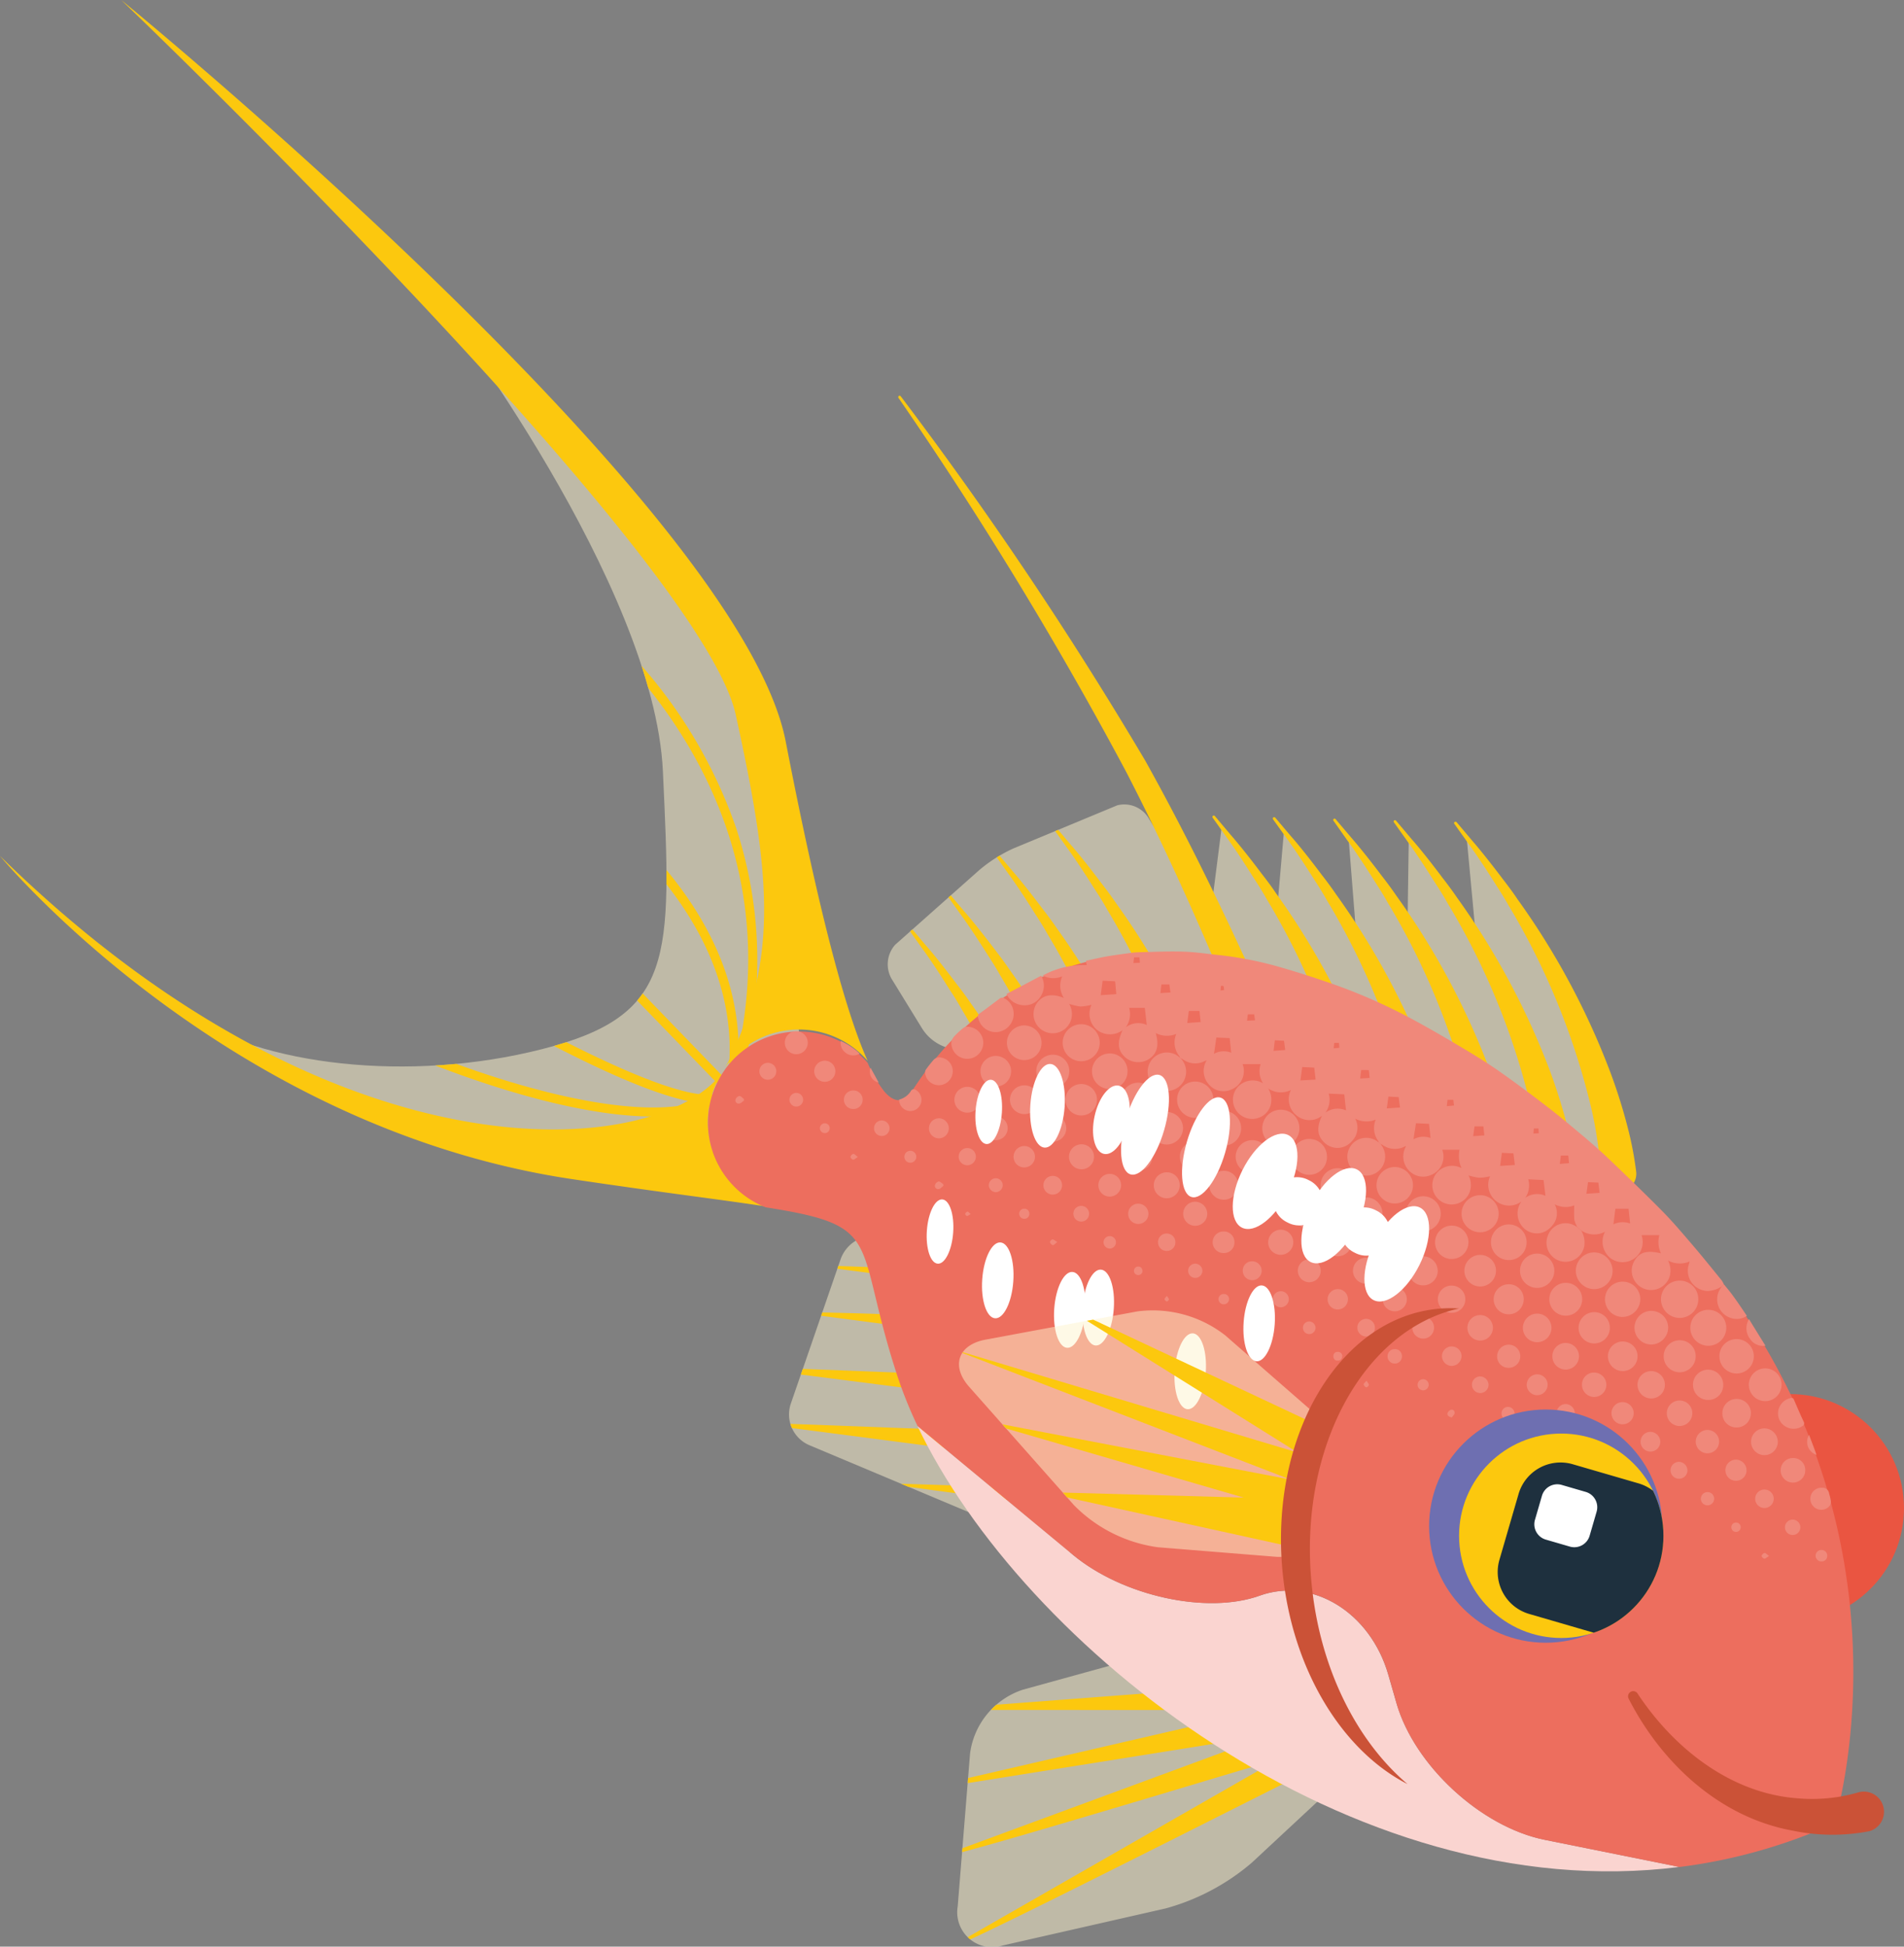 <svg xmlns="http://www.w3.org/2000/svg" xmlns:xlink="http://www.w3.org/1999/xlink" width="180" height="184" viewBox="0 0 180 184"><rect x="0" y="0" width="180" height="184" fill="#808080" stroke="none"/><defs><clipPath id="a"><path d="M97.975,122.059s20.137,26.268,20.963,44.02,1.117,23.05-11.438,26.246-26.643,1.536-33.818-3.43l17.22,9.29,29.441,6.565,11.835-10-2.886-30.885-10.354-19.241Z" transform="translate(-73.682 -122.059)" fill="none"/></clipPath><clipPath id="b"><path d="M389.232,343.851c1.04-.02,1.387-1.045.781-2.266l-4.932-10.01c-.605-1.23-1.675-3.159-2.388-4.292l-2.837-4.57a2.691,2.691,0,0,0-3.032-1.328l-9.79,4.063a13.843,13.843,0,0,0-3.257,2.061l-7.944,7.051a2.774,2.774,0,0,0-.234,3.4l2.744,4.463a4.285,4.285,0,0,0,3.154,2.027Z" transform="translate(-355.136 -321.26)" fill="none"/></clipPath><clipPath id="c"><path d="M358.687,522.953a2.511,2.511,0,0,1-2.9,2.539l-10.664-1.377a25.777,25.777,0,0,1-5.581-1.5L317.5,513.354a3.159,3.159,0,0,1-1.738-3.877l4.736-13.731a3.33,3.33,0,0,1,3.789-2.109l31.655,7.208a3.812,3.812,0,0,1,2.827,3.564Z" transform="translate(-315.605 -493.562)" fill="none"/></clipPath><clipPath id="d"><path d="M422.432,662.862c2.529.684,3.037,2.7,1.113,4.483l-12.7,11.816a21.012,21.012,0,0,1-8.149,4.327l-15.391,3.5a3.3,3.3,0,0,1-4.268-3.691l1.167-14.444a7.359,7.359,0,0,1,4.98-6.036l11.675-3.223a20.933,20.933,0,0,1,9.209-.039Z" transform="translate(-383.023 -659.058)" fill="none"/></clipPath><clipPath id="e"><ellipse cx="9.66" cy="9.661" rx="9.66" ry="9.661" fill="none"/></clipPath><clipPath id="f"><path d="M415.429,540.509a16.047,16.047,0,0,1,3.345-5.879,6.377,6.377,0,0,0-.859-.947l-9.141-7.979a11.135,11.135,0,0,0-8.286-2.266L386.1,526.114c-2.583.488-3.271,2.49-1.533,4.454l9.912,11.191a13.744,13.744,0,0,0,7.925,3.975l11.138.9a4.984,4.984,0,0,0,1.2-.059A15.931,15.931,0,0,1,415.429,540.509Z" transform="translate(-383.61 -523.317)" fill="none"/></clipPath></defs><g transform="translate(-1010 -7230.979)"><g transform="translate(1010 7230.979)"><g transform="translate(0 0)"><g transform="translate(17.414 28.902)"><path d="M97.975,122.059s20.137,26.268,20.963,44.02,1.117,23.05-11.438,26.246-26.643,1.536-33.818-3.43l17.22,9.29,29.441,6.565,11.835-10-2.886-30.885-10.354-19.241Z" transform="translate(-73.682 -122.059)" fill="#fef4cf" opacity="0.5"/><g transform="translate(0 0)"><g clip-path="url(#a)"><g transform="translate(-1.672 19.792)"><path d="M112.54,262.635c-5.388,0-12.968-1.819-21.622-5.247-10.289-4.075-19.785-9.634-24.189-14.163a.42.42,0,0,1,.6-.586c4.329,4.446,13.708,9.929,23.9,13.968,10.859,4.3,20.291,6.074,25.229,4.744,2.134-.576,3.429-1.719,3.85-3.4,4.379-17.5-3.2-30.523-10.33-38.368A63.386,63.386,0,0,0,93.253,206.6a.422.422,0,0,1,.372-.757A64.37,64.37,0,0,1,110.6,219.021a46.1,46.1,0,0,1,9.865,16.365,40.123,40.123,0,0,1,.658,22.772c-.5,2-2,3.347-4.448,4.007A16.114,16.114,0,0,1,112.54,262.635Z" transform="translate(-66.608 -205.797)" fill="#fcc80e"/><path d="M191.065,332.253c-2.825,0-8.027-1.978-15.515-5.9-6.675-3.5-12.817-7.329-12.876-7.368a.416.416,0,0,1-.134-.576.425.425,0,0,1,.581-.137c6.743,4.214,25.11,14.756,29.058,12.955a1.019,1.019,0,0,0,.627-.835c1.523-9.663-4.036-17.569-8.965-22.5a53.637,53.637,0,0,0-11.267-8.521.422.422,0,0,1-.176-.571.431.431,0,0,1,.569-.176,54.366,54.366,0,0,1,11.453,8.657c7.283,7.271,10.469,15.3,9.219,23.238a1.866,1.866,0,0,1-1.111,1.47A3.506,3.506,0,0,1,191.065,332.253Z" transform="translate(-139.82 -276.649)" fill="#fcc80e"/><path d="M249.487,392.281a.411.411,0,0,1-.3-.132l-12.705-13.13a.421.421,0,0,1,.605-.586l12.705,13.135a.417.417,0,0,1-.01.591A.406.406,0,0,1,249.487,392.281Z" transform="translate(-196.242 -337.534)" fill="#fcc80e"/></g></g></g></g><g transform="translate(83.934 37.402)"><g transform="translate(0 38.593)" opacity="0.5"><path d="M389.232,343.851c1.04-.02,1.387-1.045.781-2.266l-4.932-10.01c-.605-1.23-1.675-3.159-2.388-4.292l-2.837-4.57a2.691,2.691,0,0,0-3.032-1.328l-9.79,4.063a13.843,13.843,0,0,0-3.257,2.061l-7.944,7.051a2.774,2.774,0,0,0-.234,3.4l2.744,4.463a4.285,4.285,0,0,0,3.154,2.027Z" transform="translate(-355.136 -321.26)" fill="#fef4cf"/></g><path d="M523.443,365.589s-4.609-22.735-14.951-34.23l.9,9.639-6.367-9.468-.117,8.023-5.576-8.135.674,8.54-6.777-9.18-.615,7.066-5.273-7.432-1.035,8.14,7.939,18.492Z" transform="translate(-453.777 -289.657)" fill="#fef4cf" opacity="0.5"/><g transform="translate(0.981)"><path d="M595.5,361.58a35.881,35.881,0,0,0-.967-6.5,67.8,67.8,0,0,0-7.764-18.877c-.332-.6-.83-1.377-1.2-1.958-.693-1.1-1.787-2.788-2.559-3.823l-1.338-1.88a.121.121,0,0,1,.029-.186.136.136,0,0,1,.176.02l1.494,1.768c.859.981,2.09,2.568,2.891,3.628.43.557.986,1.294,1.367,1.875a70.829,70.829,0,0,1,8.818,16.456,51.405,51.405,0,0,1,1.6,5.1,32.175,32.175,0,0,1,.811,4.219,1.685,1.685,0,1,1-3.359.166Z" transform="translate(-529.092 -288.067)" fill="#fcc80e"/><path d="M571.326,360.968a35.046,35.046,0,0,0-.967-6.5,67.158,67.158,0,0,0-7.773-18.873c-.332-.6-.82-1.382-1.2-1.958-.693-1.1-1.777-2.783-2.549-3.828l-1.338-1.88a.127.127,0,0,1,.02-.186.134.134,0,0,1,.176.024l1.494,1.768c.869.977,2.1,2.563,2.891,3.623.439.557.986,1.3,1.377,1.875a70.888,70.888,0,0,1,8.818,16.465c.605,1.626,1.152,3.4,1.6,5.093a30.767,30.767,0,0,1,.8,4.219,1.68,1.68,0,1,1-3.35.161Z" transform="translate(-510.632 -287.599)" fill="#fcc80e"/><path d="M547.155,360.362a35.876,35.876,0,0,0-.967-6.509,67.361,67.361,0,0,0-7.773-18.868c-.332-.605-.83-1.387-1.2-1.963-.693-1.1-1.777-2.783-2.559-3.823l-1.328-1.885a.122.122,0,0,1,.02-.181.124.124,0,0,1,.176.024l1.494,1.763c.859.981,2.1,2.564,2.891,3.623.439.557.986,1.3,1.377,1.875a70.957,70.957,0,0,1,8.809,16.465,51.3,51.3,0,0,1,1.6,5.093,30.709,30.709,0,0,1,.811,4.224,1.68,1.68,0,1,1-3.35.161Z" transform="translate(-492.174 -287.132)" fill="#fcc80e"/><path d="M522.984,359.746a35.754,35.754,0,0,0-.967-6.5,67.509,67.509,0,0,0-7.773-18.873c-.332-.6-.82-1.387-1.2-1.963-.693-1.1-1.787-2.783-2.549-3.823l-1.348-1.88a.137.137,0,0,1,.029-.186.134.134,0,0,1,.176.024l1.494,1.768c.869.977,2.1,2.564,2.891,3.623.439.557.986,1.3,1.377,1.875a70.959,70.959,0,0,1,8.818,16.46c.605,1.626,1.152,3.408,1.6,5.093a33.94,33.94,0,0,1,.811,4.224,1.685,1.685,0,1,1-3.359.161Z" transform="translate(-473.708 -286.663)" fill="#fcc80e"/><path d="M498.81,359.138a35.881,35.881,0,0,0-.967-6.5,67.248,67.248,0,0,0-7.773-18.878c-.332-.6-.82-1.377-1.2-1.953-.693-1.1-1.777-2.793-2.549-3.828l-1.338-1.88a.128.128,0,0,1,.2-.166l1.494,1.773c.859.977,2.1,2.563,2.891,3.623.439.557,1,1.3,1.377,1.875a70.831,70.831,0,0,1,8.809,16.46c.615,1.626,1.162,3.408,1.611,5.093a32.145,32.145,0,0,1,.8,4.219,1.68,1.68,0,1,1-3.35.166Z" transform="translate(-455.249 -286.201)" fill="#fcc80e"/><path d="M397.248,231.312c-5.01-12.774-10.132-25.65-16.436-37.833a364.893,364.893,0,0,0-21.5-35.3.132.132,0,0,1,.034-.181.129.129,0,0,1,.176.027,367.389,367.389,0,0,1,23.12,34.447c6.777,12.144,12.266,24.837,17.729,37.594a1.68,1.68,0,1,1-3.12,1.248Z" transform="translate(-359.287 -157.974)" fill="#fcc80e"/></g><g transform="translate(0 38.593)"><g clip-path="url(#b)"><g transform="translate(1.876 2.062)"><path d="M411.2,373.195a35.457,35.457,0,0,0-.967-6.5,67.3,67.3,0,0,0-7.773-18.873c-.332-.6-.82-1.382-1.2-1.958-.688-1.1-1.782-2.788-2.559-3.828l-1.333-1.88a.13.13,0,0,1,.2-.166l1.494,1.772c.864.977,2.095,2.564,2.891,3.623.435.557.991,1.3,1.377,1.875a70.946,70.946,0,0,1,8.813,16.46c.61,1.626,1.157,3.408,1.606,5.093a32.985,32.985,0,0,1,.806,4.219,1.683,1.683,0,1,1-3.354.166Z" transform="translate(-389.241 -337.591)" fill="#fcc80e"/><path d="M392.355,389.792a35.818,35.818,0,0,0-.967-6.5,67.449,67.449,0,0,0-7.773-18.873c-.327-.6-.825-1.387-1.2-1.963-.693-1.1-1.787-2.783-2.559-3.823l-1.338-1.88a.133.133,0,0,1,.029-.186.123.123,0,0,1,.171.024l1.494,1.768c.859.977,2.095,2.564,2.9,3.623.43.557.986,1.3,1.372,1.875a71.012,71.012,0,0,1,8.813,16.456c.605,1.626,1.157,3.413,1.6,5.093a33.4,33.4,0,0,1,.811,4.224,1.683,1.683,0,1,1-3.354.166Z" transform="translate(-374.854 -350.261)" fill="#fcc80e"/><path d="M376.931,403.359a35.457,35.457,0,0,0-.967-6.5,67.393,67.393,0,0,0-7.773-18.878c-.327-.6-.815-1.377-1.2-1.953-.688-1.108-1.782-2.793-2.559-3.833l-1.333-1.875a.137.137,0,0,1,.024-.19.141.141,0,0,1,.176.024l1.494,1.768c.864.977,2.095,2.568,2.891,3.628.435.552.991,1.3,1.372,1.87a70.964,70.964,0,0,1,8.818,16.46,52.728,52.728,0,0,1,1.6,5.1,32.179,32.179,0,0,1,.815,4.219,1.685,1.685,0,1,1-3.359.166Z" transform="translate(-363.076 -360.624)" fill="#fcc80e"/><path d="M434.992,363.238a35.046,35.046,0,0,0-.967-6.5,67.389,67.389,0,0,0-7.773-18.877c-.327-.6-.815-1.377-1.2-1.953-.693-1.108-1.787-2.793-2.559-3.833l-1.338-1.875a.143.143,0,0,1,.029-.19.141.141,0,0,1,.176.024l1.494,1.768c.864.977,2.095,2.568,2.891,3.628.435.552.986,1.3,1.372,1.87a70.954,70.954,0,0,1,8.818,16.46c.61,1.631,1.157,3.413,1.6,5.1a33,33,0,0,1,.811,4.219,1.685,1.685,0,1,1-3.359.166Z" transform="translate(-407.414 -329.984)" fill="#fcc80e"/></g></g></g></g><g transform="translate(74.592 116.798)"><g opacity="0.5"><path d="M358.687,522.953a2.511,2.511,0,0,1-2.9,2.539l-10.664-1.377a25.777,25.777,0,0,1-5.581-1.5L317.5,513.354a3.159,3.159,0,0,1-1.738-3.877l4.736-13.731a3.33,3.33,0,0,1,3.789-2.109l31.655,7.208a3.812,3.812,0,0,1,2.827,3.564Z" transform="translate(-315.605 -493.562)" fill="#fef4cf"/></g><g clip-path="url(#c)"><g transform="translate(-1.21 2.835)"><path d="M391.9,597.673c-.029-.029-38.008-4.971-37.988-5.059-.015-.078,38.281,1.338,38.3,1.3a1.888,1.888,0,1,1-.312,3.76Z" transform="translate(-343.65 -572.034)" fill="#fcc80e"/><path d="M348.566,573.844,310.6,568.912a.133.133,0,0,1,.024-.264l38.257,1.436a1.888,1.888,0,1,1-.312,3.76Z" transform="translate(-310.487 -553.74)" fill="#fcc80e"/><path d="M351.443,551.814l-37.979-4.854a.212.212,0,0,1-.176-.234.2.2,0,0,1,.215-.176l38.252,1.5a1.888,1.888,0,1,1-.312,3.76Z" transform="translate(-312.627 -536.859)" fill="#fcc80e"/><path d="M358.083,529.281l-37.964-4.98c-.376-.41,38.267,1.367,38.276,1.24a1.879,1.879,0,1,1-.312,3.74Z" transform="translate(-317.842 -519.822)" fill="#fcc80e"/><path d="M369.436,510.712l-37.969-4.961a.1.1,0,0,1-.083-.107.1.1,0,0,1,.1-.088l38.267,1.406a1.883,1.883,0,1,1-.312,3.75Z" transform="translate(-326.446 -505.556)" fill="#fcc80e"/></g></g></g><g transform="translate(90.525 155.956)"><path d="M422.432,662.862c2.529.684,3.037,2.7,1.113,4.483l-12.7,11.816a21.012,21.012,0,0,1-8.149,4.327l-15.391,3.5a3.3,3.3,0,0,1-4.268-3.691l1.167-14.444a7.359,7.359,0,0,1,4.98-6.036l11.675-3.223a20.933,20.933,0,0,1,9.209-.039Z" transform="translate(-383.023 -659.058)" fill="#fef4cf" opacity="0.5"/><g transform="translate(0 0)"><g clip-path="url(#d)"><g transform="translate(-0.87 2.764)"><path d="M417.687,684.554c-.186-.088-38.247,11.572-38.34,11.152a.141.141,0,0,1,.093-.176l37.324-13.76a1.467,1.467,0,1,1,.923,2.784Z" transform="translate(-379.34 -679.099)" fill="#fcc80e"/><path d="M424.768,681.671c-.22-.059-40.854,20.674-41.035,20.293a.143.143,0,0,1,.059-.2l39.59-22.676a1.464,1.464,0,1,1,1.387,2.578Z" transform="translate(-382.682 -676.969)" fill="#fcc80e"/><path d="M419.671,679.1l-35.957,5.742a.2.2,0,0,1-.239-.166.224.224,0,0,1,.161-.244l35.469-8.193a1.459,1.459,0,1,1,.566,2.861Z" transform="translate(-382.495 -674.924)" fill="#fcc80e"/><path d="M422,673.677l-34.326-.02a.147.147,0,0,1-.146-.146.158.158,0,0,1,.137-.156l34.229-2.6a1.462,1.462,0,1,1,.107,2.92Z" transform="translate(-385.597 -670.755)" fill="#fcc80e"/></g></g></g></g><ellipse cx="10.776" cy="10.776" rx="10.776" ry="10.776" transform="translate(158.448 131.768)" fill="#ea5541"/><path d="M66.923,367.009a8.577,8.577,0,0,1,1.387-4.688c-5.94,8.106-36.082,11.133-68.31-20.43,0,0,21.167,25.631,54.071,30.543,8.529,1.274,14.314,1.963,18.312,2.583A8.612,8.612,0,0,1,66.923,367.009Z" transform="translate(0 -260.984)" fill="#fcc80e"/><path d="M112.558,97.313a8.585,8.585,0,0,1,6.5,2.967c-2.581-5.719-5.316-17.66-7.751-30.2C106.955,47.685,48.489,0,48.489,0s54.764,52.4,58.094,67.557,4.047,22.917-.667,32.731a5.875,5.875,0,0,1-.347.611A8.591,8.591,0,0,1,112.558,97.313Z" transform="translate(-37.029 0)" fill="#fcc80e"/><path d="M412.293,595.689l-.781-2.7c-1.694-5.889-7.168-9.258-12.163-7.471s-12.939.039-17.651-3.867L367,569.477c9.893,20.763,40.884,45.626,72.046,41.681L426.3,608.59C420.286,607.379,413.992,601.578,412.293,595.689Z" transform="translate(-280.268 -434.693)" fill="#fad4d0"/><path d="M376.038,407.595c-22.705-26-57.69-38.922-73.5-14.527-.84,1.294-1.743,1.265-2.676.2a11.546,11.546,0,0,1-1.6-2.735,8.605,8.605,0,0,0-13.486.62c-.073.117-.151.225-.229.342a8.6,8.6,0,0,0,4.072,12.691c1.27.2,2.363.391,3.3.591,7.5,1.616,5.391,3.9,9.175,15.42a40.62,40.62,0,0,0,1.88,4.658l14.688,12.173c4.717,3.911,12.661,5.655,17.656,3.867s10.464,1.577,12.163,7.461l.776,2.715c1.7,5.884,8,11.69,14,12.9l12.754,2.568a50.977,50.977,0,0,0,14.634-4.121S398.733,433.6,376.038,407.595Z" transform="translate(-216.234 -290.069)" fill="#ed6e5e"/><g transform="translate(69.521 89.943)" style="mix-blend-mode:multiply;isolation:isolate"><path d="M446.049,398.024c-.01-.034,0-.073-.02-.1a2.082,2.082,0,0,1-.259-2.056,2.253,2.253,0,0,1-1.938-.088,1.866,1.866,0,0,1,0,1.709,2.435,2.435,0,0,1-.771.806,1.779,1.779,0,0,1-2.173-.278c-.654-.635-.718-1.406-.2-2.51a1.9,1.9,0,0,1-2.383-.015,1.943,1.943,0,0,1-.547-2.422,2.136,2.136,0,0,1-2.153-.142,2.042,2.042,0,0,1,.225,1.6,1.777,1.777,0,0,1-1.03,1.133,1.817,1.817,0,0,1-2.153-2.778,1.91,1.91,0,0,1,2.471-.445,2.112,2.112,0,0,1-.225-1.816h-1.709a1.875,1.875,0,0,1-1.055,2.4,1.786,1.786,0,0,1-2.051-.391,1.9,1.9,0,0,1-.283-2.368c-.122.049-.2.078-.273.112a1.949,1.949,0,0,1-1.953-.181,1.931,1.931,0,0,0-.264-.137l-.054-.059c-.01-.029,0-.068-.02-.093a2.072,2.072,0,0,1-.317-2.134,2.314,2.314,0,0,1-1.938-.078c.337,1.191.117,1.968-.669,2.466a1.866,1.866,0,0,1-2.222-.181c-.713-.64-.781-1.411-.249-2.559a2,2,0,0,1-2.48-.083,1.976,1.976,0,0,1-.454-2.314,5.989,5.989,0,0,1-1.055.161,6.318,6.318,0,0,1-1.055-.249,1.932,1.932,0,0,1,.181,1.494,1.817,1.817,0,1,1-3.2-1.611c.557-.738,1.362-.9,2.51-.449a2.144,2.144,0,0,1-.146-2.046,2.093,2.093,0,0,1-1.846-.073,8.084,8.084,0,0,1,4.155-.981l-.068-.41c.645-.137,1.279-.288,1.924-.405.757-.132,1.519-.229,2.285-.337a7.818,7.818,0,0,1,.83-.068c1.377-.029,2.759-.1,4.131-.054,1.108.029,2.217.2,3.335.317a34.25,34.25,0,0,1,5.874,1.157q2.607.754,5.161,1.66a52.647,52.647,0,0,1,7.432,3.316c1.65.894,3.271,1.841,4.888,2.808,1.123.674,2.231,1.362,3.3,2.114,1.523,1.074,3.018,2.188,4.487,3.321,1.138.874,2.236,1.8,3.34,2.725.786.664,1.572,1.343,2.319,2.056,1.719,1.646,3.442,3.3,5.117,4.99,1,1.011,1.919,2.095,2.842,3.174.967,1.123,1.895,2.285,2.832,3.433a2.046,2.046,0,0,1,.2.366l-.19.2a2.545,2.545,0,0,1-1.318.439,1.918,1.918,0,0,1-1.8-2.5c.029-.093.054-.186.083-.293a2.365,2.365,0,0,1-2.046-.088,2.09,2.09,0,0,1,.161,1.479,1.816,1.816,0,0,1-.952,1.123,1.832,1.832,0,0,1-2.393-2.563c.469-.83,1.191-1.031,2.515-.718a2.526,2.526,0,0,1-.151-1.719h-1.685a1.956,1.956,0,0,1,0,1.294,1.846,1.846,0,0,1-.874,1.026,1.9,1.9,0,0,1-2.139-.21,2,2,0,0,1-.439-2.432,2.189,2.189,0,0,1-2.246-.117l-.376-.332a2.559,2.559,0,0,1-.278-.674c-.044-.444-.015-.9-.015-1.367a2.2,2.2,0,0,1-1.846-.107,1.8,1.8,0,0,1-.015,1.724,2.456,2.456,0,0,1-.82.811,1.783,1.783,0,0,1-2.158-.356,1.924,1.924,0,0,1-.146-2.441,1.968,1.968,0,0,1-2.969-2.383,5.049,5.049,0,0,1-1,.142,5.3,5.3,0,0,1-1.03-.225,2.018,2.018,0,0,1,.137,1.479,1.787,1.787,0,0,1-.977,1.1,1.823,1.823,0,0,1-2.271-2.681,1.9,1.9,0,0,1,2.441-.586,2.888,2.888,0,0,1-.19-1.734H452.06a1.869,1.869,0,0,1-1.074,2.388,1.834,1.834,0,0,1-2.075-.425,1.914,1.914,0,0,1-.288-2.276c-.01-.01-.039-.039-.044-.034a2.014,2.014,0,0,1-2.217-.146.182.182,0,0,0-.1-.015Zm-21.924-11.1c-.063-.527-.122-1.069-.186-1.616H422.46a2.146,2.146,0,0,1-.317,1.836A1.959,1.959,0,0,1,424.125,386.926ZM442.963,395c-.059-.527-.117-1.045-.166-1.519-.459-.02-.962-.044-1.475-.068a2.078,2.078,0,0,1-.3,1.792A1.97,1.97,0,0,1,442.963,395Zm18.853,8.076c-.063-.518-.117-1.025-.181-1.494l-1.445-.068a2.136,2.136,0,0,1-.273,1.743A1.956,1.956,0,0,1,461.816,403.073Zm-29.707-13.526c-.054-.493-.1-.952-.146-1.382l-1.26-.054c-.073.513-.146,1.035-.225,1.538A1.9,1.9,0,0,1,432.109,389.548Zm37.71,16.143c-.049-.483-.1-.937-.146-1.4h-1.245c-.063.479-.122.981-.19,1.475A2.042,2.042,0,0,1,469.819,405.691Zm-18.867-8.081c-.049-.483-.1-.928-.142-1.338-.43-.024-.874-.044-1.235-.059-.078.508-.161,1.025-.234,1.514A1.951,1.951,0,0,1,450.951,397.609Zm-31-14.869c-.063.479-.127.972-.176,1.367l1.47-.1-.112-1.211Zm20,8.213c-.391-.024-.786-.039-1.133-.054-.054.444-.112.894-.171,1.265l1.436-.078C440.053,391.745,440,391.344,439.96,390.954Zm17.568,9.292,1.4-.088c-.039-.342-.088-.728-.132-1.1l-1.094-.049C457.641,399.445,457.582,399.87,457.529,400.246Zm-28.3-13.6c-.034-.327-.073-.679-.112-1.045H428.1c-.054.4-.1.786-.146,1.138Zm17.588,8.164c.41-.029.84-.059,1.26-.083-.039-.308-.083-.649-.127-.986-.342-.015-.684-.029-.972-.049C446.918,394.089,446.865,394.46,446.816,394.807Zm18.872,8.067c.405-.024.83-.054,1.255-.083-.039-.312-.078-.645-.117-.972l-.981-.044C465.79,402.156,465.737,402.531,465.688,402.873Zm-28.467-13.589c-.034-.273-.073-.566-.112-.869l-.869-.049c-.044.356-.083.693-.117,1Zm17.9,7.217c-.044.317-.088.635-.132.933.352-.024.7-.054,1.06-.078-.034-.278-.059-.557-.093-.854Zm-29.6-13.409-.1.811.952-.054c-.034-.244-.068-.5-.1-.757Zm18.887,8.086c-.034.269-.073.527-.1.8l.894-.054c-.024-.254-.049-.488-.078-.742Zm18.872,8.086c-.034.269-.068.522-.1.786l.874-.068-.073-.718Zm-29.59-13.35-.078.6.752-.034-.078-.566ZM452.558,394c-.024.215-.044.4-.073.6l.684-.063c-.024-.186-.039-.356-.063-.537Zm-29.121-13.467h-.513c-.02.181-.044.352-.063.542l.61-.034Zm18.892,8.55c-.01-.171-.024-.308-.034-.459h-.449c-.015.176-.034.332-.049.508Zm18.35,8.106.508-.029-.034-.449h-.435C460.7,396.862,460.693,397,460.678,397.185Zm-29.229-13.57c-.093-.166.083-.479-.317-.371l-.034.42Z" transform="translate(-385.233 -379.987)" fill="#f0887a"/><path d="M621.579,488.995l.361.322a2.2,2.2,0,0,1,.293,1.445,1.8,1.8,0,1,1-3.457-.937,1.777,1.777,0,0,1,2.412-1.045A2.584,2.584,0,0,1,621.579,488.995Z" transform="translate(-541.976 -462.946)" fill="#f0887a"/><path d="M541.881,454.9l.215.205a1.846,1.846,0,0,1,.332,1.646,1.787,1.787,0,1,1-.82-2.036C541.705,454.772,541.793,454.845,541.881,454.9Z" transform="translate(-481.069 -436.869)" fill="#f0887a"/><path d="M462.189,420.8l.059.054a1.819,1.819,0,1,1-.439-.327A4.168,4.168,0,0,1,462.189,420.8Z" transform="translate(-420.162 -410.775)" fill="#f0887a"/><path d="M667.937,513.343a1.763,1.763,0,1,1-1.768-1.768A1.747,1.747,0,0,1,667.937,513.343Z" transform="translate(-576.905 -480.472)" fill="#f0887a"/><path d="M588.163,479.17a1.753,1.753,0,1,1-1.738-1.758A1.748,1.748,0,0,1,588.163,479.17Z" transform="translate(-516.004 -454.384)" fill="#f0887a"/><path d="M506.64,446.743a1.756,1.756,0,1,1,1.758-1.753A1.76,1.76,0,0,1,506.64,446.743Z" transform="translate(-455.075 -428.284)" fill="#f0887a"/><path d="M426.858,412.549a1.751,1.751,0,1,1,1.743-1.758A1.756,1.756,0,0,1,426.858,412.549Z" transform="translate(-394.156 -402.181)" fill="#f0887a"/><path d="M633.8,502.021a1.738,1.738,0,1,1-3.477-.01,1.734,1.734,0,0,1,1.738-1.729A1.755,1.755,0,0,1,633.8,502.021Z" transform="translate(-550.868 -471.848)" fill="#f0887a"/><path d="M554.033,467.859a1.724,1.724,0,1,1-1.709-1.719A1.738,1.738,0,0,1,554.033,467.859Z" transform="translate(-489.974 -445.776)" fill="#f0887a"/><path d="M472.556,431.983a1.717,1.717,0,1,1-1.719,1.714A1.7,1.7,0,0,1,472.556,431.983Z" transform="translate(-429.078 -419.695)" fill="#f0887a"/><path d="M677.8,523.26a1.7,1.7,0,1,1-1.7,1.68A1.7,1.7,0,0,1,677.8,523.26Z" transform="translate(-585.822 -489.399)" fill="#f0887a"/><path d="M598.032,492.469a1.685,1.685,0,1,1,1.689-1.68A1.676,1.676,0,0,1,598.032,492.469Z" transform="translate(-524.921 -463.308)" fill="#f0887a"/><path d="M519.927,456.616a1.68,1.68,0,1,1-3.359-.044,1.689,1.689,0,0,1,1.689-1.655A1.673,1.673,0,0,1,519.927,456.616Z" transform="translate(-463.998 -437.207)" fill="#f0887a"/><path d="M438.471,420.734a1.682,1.682,0,1,1-1.68,1.665A1.688,1.688,0,0,1,438.471,420.734Z" transform="translate(-403.079 -411.104)" fill="#f0887a"/><path d="M645.353,513.634a1.707,1.707,0,0,1-1.689,1.68,1.67,1.67,0,1,1,1.689-1.68Z" transform="translate(-559.802 -480.776)" fill="#f0887a"/><path d="M565.6,479.489a1.655,1.655,0,1,1-1.65-1.65A1.661,1.661,0,0,1,565.6,479.489Z" transform="translate(-498.917 -454.711)" fill="#f0887a"/><path d="M485.833,445.333a1.646,1.646,0,1,1-1.65-1.646A1.642,1.642,0,0,1,485.833,445.333Z" transform="translate(-438.02 -428.631)" fill="#f0887a"/><path d="M404.429,412.8a1.636,1.636,0,1,1,1.626-1.655A1.619,1.619,0,0,1,404.429,412.8Z" transform="translate(-377.113 -402.545)" fill="#f0887a"/><path d="M609.651,500.778a1.621,1.621,0,1,1-1.631,1.621A1.609,1.609,0,0,1,609.651,500.778Z" transform="translate(-533.841 -472.229)" fill="#f0887a"/><path d="M689.4,534.955a1.626,1.626,0,1,1-1.611,1.631A1.611,1.611,0,0,1,689.4,534.955Z" transform="translate(-594.76 -498.326)" fill="#f0887a"/><path d="M531.491,468.219a1.616,1.616,0,1,1-1.592-1.611A1.619,1.619,0,0,1,531.491,468.219Z" transform="translate(-472.932 -446.133)" fill="#f0887a"/><path d="M451.7,434.053a1.609,1.609,0,1,1-1.587-1.626A1.617,1.617,0,0,1,451.7,434.053Z" transform="translate(-412.01 -420.034)" fill="#f0887a"/><path d="M655.342,526.864a1.592,1.592,0,1,1,1.582-1.592A1.619,1.619,0,0,1,655.342,526.864Z" transform="translate(-568.741 -489.72)" fill="#f0887a"/><path d="M575.565,492.719a1.553,1.553,0,0,1-1.553-1.592,1.577,1.577,0,1,1,1.553,1.592Z" transform="translate(-507.864 -463.663)" fill="#f0887a"/><path d="M495.786,458.542a1.568,1.568,0,1,1,1.611-1.494A1.556,1.556,0,0,1,495.786,458.542Z" transform="translate(-446.966 -437.581)" fill="#f0887a"/><path d="M417.625,422.792a1.563,1.563,0,1,1-1.558-1.553A1.543,1.543,0,0,1,417.625,422.792Z" transform="translate(-386.056 -411.489)" fill="#f0887a"/><path d="M394.564,399.844a1.736,1.736,0,0,1-1.494,1.846,1.7,1.7,0,0,1-1.86-1.343.32.32,0,0,1,.127-.4c.645-.464,1.279-.947,1.909-1.421a.366.366,0,0,1,.449-.01A1.636,1.636,0,0,1,394.564,399.844Z" transform="translate(-368.257 -394.087)" fill="#f0887a"/><path d="M701.081,549.769a1.548,1.548,0,1,1,1.533-1.553A1.549,1.549,0,0,1,701.081,549.769Z" transform="translate(-603.708 -507.275)" fill="#f0887a"/><path d="M622.826,514.031a1.553,1.553,0,1,1-1.543-1.553A1.544,1.544,0,0,1,622.826,514.031Z" transform="translate(-542.772 -481.166)" fill="#f0887a"/><path d="M461.726,447.211a1.538,1.538,0,1,1,1.543-1.543A1.555,1.555,0,0,1,461.726,447.211Z" transform="translate(-420.949 -428.973)" fill="#f0887a"/><path d="M541.524,478.312a1.543,1.543,0,1,1-1.562,1.523A1.553,1.553,0,0,1,541.524,478.312Z" transform="translate(-481.866 -455.075)" fill="#f0887a"/><path d="M668.486,536.936a1.514,1.514,0,1,1-1.514-1.514A1.5,1.5,0,0,1,668.486,536.936Z" transform="translate(-577.7 -498.683)" fill="#f0887a"/><path d="M588.735,502.805a1.494,1.494,0,1,1-2.988-.029,1.494,1.494,0,0,1,2.988.029Z" transform="translate(-516.83 -472.626)" fill="#f0887a"/><path d="M508.963,468.625a1.489,1.489,0,1,1-1.484-1.494A1.474,1.474,0,0,1,508.963,468.625Z" transform="translate(-455.92 -446.536)" fill="#f0887a"/><path d="M429.19,434.434a1.487,1.487,0,1,1-1.509-1.479A1.482,1.482,0,0,1,429.19,434.434Z" transform="translate(-395.004 -420.435)" fill="#f0887a"/><path d="M382.058,413.086a1.5,1.5,0,0,1-1.509-1.514,1.006,1.006,0,0,1,.249-.581,7.775,7.775,0,0,1,.879-.816.587.587,0,0,1,.366-.117,1.514,1.514,0,1,1,.015,3.028Z" transform="translate(-360.13 -402.95)" fill="#f0887a"/><path d="M632.9,524.186a1.48,1.48,0,1,1-1.475,1.484A1.494,1.494,0,0,1,632.9,524.186Z" transform="translate(-551.712 -490.105)" fill="#f0887a"/><path d="M553.15,490.035a1.465,1.465,0,1,1-1.465,1.455A1.474,1.474,0,0,1,553.15,490.035Z" transform="translate(-490.821 -464.023)" fill="#f0887a"/><path d="M473.4,458.783a1.455,1.455,0,1,1,1.445-1.465A1.459,1.459,0,0,1,473.4,458.783Z" transform="translate(-429.913 -437.937)" fill="#f0887a"/><path d="M393.635,424.616a1.448,1.448,0,1,1,1.445-1.46A1.441,1.441,0,0,1,393.635,424.616Z" transform="translate(-369.015 -411.855)" fill="#f0887a"/><path d="M680.073,548.607a1.4,1.4,0,0,1-1.416,1.436,1.431,1.431,0,1,1,1.416-1.436Z" transform="translate(-586.683 -507.662)" fill="#f0887a"/><path d="M600.3,514.417a1.421,1.421,0,1,1-1.445-1.406A1.4,1.4,0,0,1,600.3,514.417Z" transform="translate(-525.772 -481.566)" fill="#f0887a"/><path d="M519.112,481.684a1.423,1.423,0,0,1-1.406-1.426,1.416,1.416,0,1,1,2.832.029A1.421,1.421,0,0,1,519.112,481.684Z" transform="translate(-464.873 -455.482)" fill="#f0887a"/><path d="M437.931,446.053a1.411,1.411,0,1,1,1.377,1.441A1.415,1.415,0,0,1,437.931,446.053Z" transform="translate(-403.95 -429.383)" fill="#f0887a"/><path d="M1.4,0A1.4,1.4,0,1,1,0,1.4,1.4,1.4,0,0,1,1.4,0Z" transform="translate(82 37.663) rotate(-27.626)" fill="#f0887a"/><path d="M566.216,503.206a1.371,1.371,0,0,1-1.4,1.367,1.357,1.357,0,0,1-1.348-1.377,1.372,1.372,0,1,1,2.744.01Z" transform="translate(-499.817 -473.023)" fill="#f0887a"/><path d="M486.456,469.023a1.367,1.367,0,1,1-1.367-1.357A1.345,1.345,0,0,1,486.456,469.023Z" transform="translate(-438.919 -446.944)" fill="#f0887a"/><path d="M405.315,436.213a1.358,1.358,0,1,1,1.367-1.353A1.346,1.346,0,0,1,405.315,436.213Z" transform="translate(-378.007 -420.852)" fill="#f0887a"/><path d="M691.657,560.269a1.342,1.342,0,0,1-1.338,1.348,1.325,1.325,0,0,1-1.357-1.357,1.348,1.348,0,0,1,2.7.01Z" transform="translate(-595.654 -516.633)" fill="#f0887a"/><path d="M611.882,526.1a1.348,1.348,0,0,1-2.7,0,1.348,1.348,0,1,1,2.7,0Z" transform="translate(-534.732 -490.528)" fill="#f0887a"/><path d="M402.588,391.377c1.108-.581,2.178-1.143,3.281-1.724a1.843,1.843,0,0,1-.01,1.89,1.748,1.748,0,0,1-1.758.889A1.834,1.834,0,0,1,402.588,391.377Z" transform="translate(-376.962 -387.368)" fill="#f0887a"/><path d="M451.022,459.076a1.328,1.328,0,1,1,1.318-1.338A1.343,1.343,0,0,1,451.022,459.076Z" transform="translate(-412.919 -438.352)" fill="#f0887a"/><path d="M530.777,493.251a1.333,1.333,0,1,1,1.338-1.328A1.357,1.357,0,0,1,530.777,493.251Z" transform="translate(-473.827 -464.447)" fill="#f0887a"/><path d="M657.579,549.029a1.288,1.288,0,0,1-1.309,1.3,1.294,1.294,0,1,1,1.309-1.3Z" transform="translate(-569.705 -508.088)" fill="#f0887a"/><path d="M576.5,516.167a1.285,1.285,0,1,1,.078-2.568,1.281,1.281,0,0,1,1.24,1.328A1.267,1.267,0,0,1,576.5,516.167Z" transform="translate(-508.813 -482.023)" fill="#f0887a"/><path d="M372.635,423.62a1.332,1.332,0,0,1-1.274,1.309,1.31,1.31,0,0,1-1.348-1.152.52.52,0,0,1,.068-.308,12.066,12.066,0,0,1,.757-.957.765.765,0,0,1,.439-.215A1.32,1.32,0,0,1,372.635,423.62Z" transform="translate(-352.081 -412.297)" fill="#f0887a"/><path d="M498.037,480.709a1.279,1.279,0,1,1-1.27-1.289A1.271,1.271,0,0,1,498.037,480.709Z" transform="translate(-447.897 -455.92)" fill="#f0887a"/><path d="M418.259,446.506a1.277,1.277,0,1,1-1.289-1.265A1.283,1.283,0,0,1,418.259,446.506Z" transform="translate(-386.976 -429.816)" fill="#f0887a"/><path d="M702.952,571.947a1.265,1.265,0,1,1-1.26-1.279A1.282,1.282,0,0,1,702.952,571.947Z" transform="translate(-604.402 -525.6)" fill="#f0887a"/><path d="M711.232,559.975a1.5,1.5,0,0,1,1.162-1.465c.186-.049.293,0,.352.176.3.674.586,1.368.908,2.042a.3.3,0,0,1-.137.439,1.46,1.46,0,0,1-1.5.068A1.43,1.43,0,0,1,711.232,559.975Z" transform="translate(-612.663 -516.302)" fill="#f0887a"/><path d="M623.474,537.769a1.26,1.26,0,1,1-1.26-1.26A1.269,1.269,0,0,1,623.474,537.769Z" transform="translate(-543.72 -499.517)" fill="#f0887a"/><path d="M687.288,513.258l.2-.2c.264.332.547.654.8,1.006.469.635.908,1.289,1.367,1.973a1.692,1.692,0,0,1-1.445.225,1.848,1.848,0,0,1-1.084-2.754C687.17,513.424,687.229,513.346,687.288,513.258Z" transform="translate(-594.034 -481.607)" fill="#f0887a"/><path d="M543.738,503.635a1.2,1.2,0,0,1-1.211,1.24,1.231,1.231,0,1,1-.029-2.461A1.207,1.207,0,0,1,543.738,503.635Z" transform="translate(-482.864 -473.48)" fill="#f0887a"/><path d="M384.192,435.338a1.219,1.219,0,1,1-1.182-1.25A1.2,1.2,0,0,1,384.192,435.338Z" transform="translate(-361.051 -421.299)" fill="#f0887a"/><path d="M463.966,469.475a1.226,1.226,0,1,1-1.211-1.221A1.2,1.2,0,0,1,463.966,469.475Z" transform="translate(-421.959 -447.389)" fill="#f0887a"/><path d="M669.16,560.706a1.206,1.206,0,1,1-1.221-1.2A1.2,1.2,0,0,1,669.16,560.706Z" transform="translate(-578.693 -517.073)" fill="#f0887a"/><path d="M589.392,526.521a1.207,1.207,0,0,1-1.182,1.221,1.206,1.206,0,1,1,1.182-1.221Z" transform="translate(-517.777 -490.974)" fill="#f0887a"/><path d="M508.455,491.2a1.187,1.187,0,1,1-1.2,1.152A1.2,1.2,0,0,1,508.455,491.2Z" transform="translate(-456.886 -464.911)" fill="#f0887a"/><path d="M428.684,457.052a1.182,1.182,0,1,1,0,2.363,1.182,1.182,0,0,1,0-2.363Z" transform="translate(-395.997 -438.836)" fill="#f0887a"/><path d="M714.6,583.687a1.162,1.162,0,1,1-1.133-1.162A1.128,1.128,0,0,1,714.6,583.687Z" transform="translate(-613.457 -534.655)" fill="#f0887a"/><path d="M633.967,548.359a1.152,1.152,0,1,1-1.162,1.123A1.131,1.131,0,0,1,633.967,548.359Z" transform="translate(-552.769 -508.564)" fill="#f0887a"/><path d="M555.342,515.343a1.143,1.143,0,1,1-1.133-1.143A1.153,1.153,0,0,1,555.342,515.343Z" transform="translate(-491.863 -482.482)" fill="#f0887a"/><path d="M475.565,481.182a1.138,1.138,0,1,1-1.133-1.152A1.155,1.155,0,0,1,475.565,481.182Z" transform="translate(-430.954 -456.386)" fill="#f0887a"/><path d="M394.646,448.13A1.133,1.133,0,1,1,395.788,447,1.151,1.151,0,0,1,394.646,448.13Z" transform="translate(-370.043 -430.296)" fill="#f0887a"/><path d="M680.516,572.445a1.1,1.1,0,1,1-2.207-.01,1.1,1.1,0,0,1,2.207.01Z" transform="translate(-587.517 -526.119)" fill="#f0887a"/><path d="M599.937,539.391a1.062,1.062,0,0,1-1.084-1.1,1.094,1.094,0,1,1,1.084,1.1Z" transform="translate(-526.837 -500.046)" fill="#f0887a"/><path d="M315.027,411.854a1.086,1.086,0,1,1-1.1,1.074A1.081,1.081,0,0,1,315.027,411.854Z" transform="translate(-309.254 -404.323)" fill="#f0887a"/><path d="M441.5,469.973a1.079,1.079,0,0,1-1.074,1.064,1.074,1.074,0,1,1,1.074-1.064Z" transform="translate(-405.036 -447.876)" fill="#f0887a"/><path d="M520.206,503.064a1.084,1.084,0,0,1-.01,2.168,1.09,1.09,0,0,1-1.074-1.074A1.078,1.078,0,0,1,520.206,503.064Z" transform="translate(-465.948 -473.976)" fill="#f0887a"/><path d="M646.72,561.238a1.05,1.05,0,1,1-1.045-1.065A1.061,1.061,0,0,1,646.72,561.238Z" transform="translate(-561.794 -517.588)" fill="#f0887a"/><path d="M567,527.137a1.026,1.026,0,1,1-1.006-1.045A1.011,1.011,0,0,1,567,527.137Z" transform="translate(-500.949 -491.561)" fill="#f0887a"/><path d="M487.222,492.965a.991.991,0,0,1-1.025,1.006,1.021,1.021,0,1,1,.029-2.041A1,1,0,0,1,487.222,492.965Z" transform="translate(-440.042 -465.474)" fill="#f0887a"/><path d="M406.42,459.783a1,1,0,0,1-.991-1.045,1.011,1.011,0,0,1,2.021.068A1.01,1.01,0,0,1,406.42,459.783Z" transform="translate(-379.127 -439.38)" fill="#f0887a"/><path d="M725.252,594.432a.637.637,0,0,1,.7.566,3.861,3.861,0,0,1,.156.664.629.629,0,0,1-.088.449,1.018,1.018,0,0,1-1.26.3,1.044,1.044,0,0,1,.488-1.982Z" transform="translate(-622.548 -543.75)" fill="#f0887a"/><path d="M326.7,423.613a1,1,0,1,1-1.016.991A1.013,1.013,0,0,1,326.7,423.613Z" transform="translate(-318.233 -413.301)" fill="#f0887a"/><path d="M691.144,583.189a1.011,1.011,0,0,1,1.006,1.006,1,1,0,1,1-2-.01A1,1,0,0,1,691.144,583.189Z" transform="translate(-596.555 -535.165)" fill="#f0887a"/><path d="M611.647,551.006a.987.987,0,1,1,1.016-.958A1,1,0,0,1,611.647,551.006Z" transform="translate(-535.875 -509.072)" fill="#f0887a"/><path d="M359.643,436.018a1.852,1.852,0,0,0,1.094-.781.325.325,0,0,1,.527-.107,1.081,1.081,0,0,1,.43,1.265,1.063,1.063,0,0,1-1.108.7A1.074,1.074,0,0,1,359.643,436.018Z" transform="translate(-344.163 -422.026)" fill="#f0887a"/><path d="M532,514.958a.947.947,0,0,1,.938.977.964.964,0,0,1-1.016.947.963.963,0,0,1,.078-1.924Z" transform="translate(-475.03 -483.051)" fill="#f0887a"/><path d="M452.217,480.806a.957.957,0,1,1-.947.967A.946.946,0,0,1,452.217,480.806Z" transform="translate(-414.136 -456.975)" fill="#f0887a"/><path d="M373.406,447.6a.945.945,0,0,1-.972.938.948.948,0,0,1,.049-1.895A.949.949,0,0,1,373.406,447.6Z" transform="translate(-353.23 -430.884)" fill="#f0887a"/><path d="M658.1,573.026a.933.933,0,1,1-.9-.957A.955.955,0,0,1,658.1,573.026Z" transform="translate(-570.66 -526.672)" fill="#f0887a"/><path d="M577.706,539.762a.945.945,0,0,1-.937-.909.927.927,0,0,1,.918-.937.938.938,0,0,1,.938.908A.961.961,0,0,1,577.706,539.762Z" transform="translate(-509.971 -500.594)" fill="#f0887a"/><path d="M498,503.85a.894.894,0,1,1-.889.9A.874.874,0,0,1,498,503.85Z" transform="translate(-449.144 -474.575)" fill="#f0887a"/><path d="M419.132,470.585a.884.884,0,1,1-.889-.889A.877.877,0,0,1,419.132,470.585Z" transform="translate(-388.245 -448.492)" fill="#f0887a"/><path d="M339.364,436.406a.866.866,0,0,1-.864.879.877.877,0,1,1,0-1.753A.863.863,0,0,1,339.364,436.406Z" transform="translate(-327.334 -422.403)" fill="#f0887a"/><path d="M703.837,596.021a.879.879,0,0,1-.889.859.874.874,0,0,1,.02-1.748A.881.881,0,0,1,703.837,596.021Z" transform="translate(-605.673 -544.285)" fill="#f0887a"/><path d="M624.347,561.838a.864.864,0,1,1-.85-.869A.88.88,0,0,1,624.347,561.838Z" transform="translate(-544.989 -518.197)" fill="#f0887a"/><path d="M543.8,526.9a.832.832,0,0,1,.82.85.83.83,0,1,1-1.66-.029A.823.823,0,0,1,543.8,526.9Z" transform="translate(-484.159 -492.182)" fill="#f0887a"/><path d="M385.1,459.416a.813.813,0,1,1-1.626-.02.813.813,0,0,1,1.626.02Z" transform="translate(-362.365 -440.021)" fill="#f0887a"/><path d="M464.867,493.6a.821.821,0,1,1-1.641-.049.8.8,0,0,1,.82-.791A.812.812,0,0,1,464.867,493.6Z" transform="translate(-423.269 -466.109)" fill="#f0887a"/><path d="M698.826,526.969c.508.84,1.025,1.67,1.553,2.51a1.449,1.449,0,0,1-1.455-.635A1.653,1.653,0,0,1,698.826,526.969Z" transform="translate(-602.998 -492.229)" fill="#f0887a"/><path d="M304.552,424.47a.8.8,0,1,1-.806.776A.811.811,0,0,1,304.552,424.47Z" transform="translate(-301.477 -413.955)" fill="#f0887a"/><path d="M669.808,584.854a.8.8,0,1,1-.791-.811A.831.831,0,0,1,669.808,584.854Z" transform="translate(-579.799 -535.812)" fill="#f0887a"/><path d="M590.327,550.681a.786.786,0,1,1-.8-.781A.813.813,0,0,1,590.327,550.681Z" transform="translate(-519.123 -509.742)" fill="#f0887a"/><path d="M510.623,516.6a.757.757,0,1,1-1.514-.01.757.757,0,0,1,1.514.01Z" transform="translate(-458.303 -483.734)" fill="#f0887a"/><path d="M430.13,481.691a.743.743,0,1,1-.771.713A.738.738,0,0,1,430.13,481.691Z" transform="translate(-397.405 -457.652)" fill="#f0887a"/><path d="M351.07,448.272a.735.735,0,1,1-.708-.747A.749.749,0,0,1,351.07,448.272Z" transform="translate(-336.494 -431.561)" fill="#f0887a"/><path d="M714.833,607.142a.728.728,0,0,1-.01,1.455.728.728,0,1,1,.01-1.455Z" transform="translate(-614.85 -553.45)" fill="#f0887a"/><path d="M635.1,574.433a.708.708,0,1,1,.713-.693A.721.721,0,0,1,635.1,574.433Z" transform="translate(-553.974 -527.388)" fill="#f0887a"/><path d="M555.016,539.592a.673.673,0,0,1,.723-.635.661.661,0,0,1,.635.723.674.674,0,0,1-.723.645A.682.682,0,0,1,555.016,539.592Z" transform="translate(-493.359 -501.382)" fill="#f0887a"/><path d="M475.931,504.793a.686.686,0,0,1,.674.693.674.674,0,1,1-.674-.693Z" transform="translate(-432.454 -475.294)" fill="#f0887a"/><path d="M396.161,470.643a.668.668,0,0,1,.674.654.678.678,0,0,1-.664.664.691.691,0,0,1-.659-.645A.67.67,0,0,1,396.161,470.643Z" transform="translate(-371.556 -449.217)" fill="#f0887a"/><path d="M317.088,437.17a.645.645,0,1,1-.64-.649A.644.644,0,0,1,317.088,437.17Z" transform="translate(-310.685 -423.16)" fill="#f0887a"/><path d="M681.609,596.812a.628.628,0,0,1-.654.615.619.619,0,0,1-.605-.625.63.63,0,0,1,1.26.01Z" transform="translate(-589.075 -545.086)" fill="#f0887a"/><path d="M338.08,416.946a1.161,1.161,0,0,1-1.289-.049,1.178,1.178,0,0,1-.508-1.143A6.436,6.436,0,0,1,338.08,416.946Z" transform="translate(-326.325 -407.3)" fill="#f0887a"/><path d="M522.348,528.5a.611.611,0,0,1-.605.586.6.6,0,1,1,.02-1.2A.62.62,0,0,1,522.348,528.5Z" transform="translate(-467.499 -492.927)" fill="#f0887a"/><path d="M601.834,562.681a.626.626,0,0,1-.635.6.6.6,0,0,1-.586-.635.606.606,0,0,1,.605-.6A.617.617,0,0,1,601.834,562.681Z" transform="translate(-528.18 -519.01)" fill="#f0887a"/><path d="M441.995,494.929a.6.6,0,0,1-.581-.616.586.586,0,1,1,1.172.049A.6.6,0,0,1,441.995,494.929Z" transform="translate(-406.608 -466.856)" fill="#f0887a"/><path d="M362.861,460.223a.564.564,0,1,1-.542-.566A.561.561,0,0,1,362.861,460.223Z" transform="translate(-345.759 -440.825)" fill="#f0887a"/><path d="M647.074,585.151a.542.542,0,0,1,.518.557.535.535,0,0,1-.576.518.54.54,0,0,1-.5-.566A.554.554,0,0,1,647.074,585.151Z" transform="translate(-563.24 -536.655)" fill="#f0887a"/><path d="M727.357,619.844a.518.518,0,0,1-.547.547.542.542,0,0,1-.02-1.084A.537.537,0,0,1,727.357,619.844Z" transform="translate(-624.134 -562.746)" fill="#f0887a"/><path d="M568.117,551.554a.541.541,0,0,1-.518.518.528.528,0,1,1,.029-1.055A.534.534,0,0,1,568.117,551.554Z" transform="translate(-502.571 -510.596)" fill="#f0887a"/><path d="M487.89,516.938a.476.476,0,0,1,.508.459.5.5,0,1,1-1,.029A.478.478,0,0,1,487.89,516.938Z" transform="translate(-441.726 -484.569)" fill="#f0887a"/><path d="M408.647,483.279a.467.467,0,0,1-.479.5.48.48,0,0,1-.479-.469.475.475,0,0,1,.488-.488A.458.458,0,0,1,408.647,483.279Z" transform="translate(-380.856 -458.517)" fill="#f0887a"/><path d="M723.019,573.273c.234.635.479,1.25.7,1.885A1.28,1.28,0,0,1,723.019,573.273Z" transform="translate(-621.512 -527.59)" fill="#f0887a"/><path d="M328.416,449.607a.476.476,0,0,1-.464-.479.466.466,0,0,1,.488-.449.448.448,0,0,1,.439.459A.459.459,0,0,1,328.416,449.607Z" transform="translate(-319.965 -432.445)" fill="#f0887a"/><path d="M613.148,575.034a.445.445,0,1,1,.029-.889.43.43,0,0,1,.42.449A.44.44,0,0,1,613.148,575.034Z" transform="translate(-537.419 -528.251)" fill="#f0887a"/><path d="M693.394,608.778a.444.444,0,1,1-.459-.439A.44.44,0,0,1,693.394,608.778Z" transform="translate(-598.352 -554.37)" fill="#f0887a"/><path d="M534.187,540.453c-.02.293-.156.449-.42.449a.374.374,0,0,1-.42-.41.379.379,0,0,1,.391-.41A.4.4,0,0,1,534.187,540.453Z" transform="translate(-476.811 -502.243)" fill="#f0887a"/><path d="M454.427,506.346a.393.393,0,0,1-.4.41.4.4,0,0,1-.02-.8C454.256,505.945,454.388,506.1,454.427,506.346Z" transform="translate(-415.937 -476.18)" fill="#f0887a"/><path d="M348.771,427.833a1.05,1.05,0,0,1-.771-1.406C348.259,426.9,348.513,427.36,348.771,427.833Z" transform="translate(-335.223 -415.452)" fill="#f0887a"/><path d="M294.955,438.188c-.146.1-.288.259-.449.273a.305.305,0,0,1-.342-.386.519.519,0,0,1,.366-.332c.142,0,.288.186.43.283Z" transform="translate(-294.153 -424.093)" fill="#f0887a"/><path d="M374.757,472.358c-.142.107-.278.273-.435.3a.314.314,0,0,1-.361-.371.521.521,0,0,1,.347-.352c.142-.01.3.166.449.264Z" transform="translate(-355.096 -450.206)" fill="#f0887a"/><path d="M579.379,563.939c-.293-.068-.459-.2-.41-.41a.568.568,0,0,1,.332-.322c.225-.049.371.127.332.352C579.613,563.686,579.467,563.8,579.379,563.939Z" transform="translate(-511.647 -519.9)" fill="#f0887a"/><path d="M659.074,598.128c-.1-.137-.264-.273-.254-.41,0-.117.176-.293.313-.322a.269.269,0,0,1,.342.322c-.01.146-.156.273-.234.41Z" transform="translate(-572.632 -545.999)" fill="#f0887a"/><path d="M500.309,529.432c-.205.146-.342.342-.449.313-.127-.02-.234-.205-.352-.312.117-.1.215-.293.342-.3C499.957,529.12,500.094,529.286,500.309,529.432Z" transform="translate(-450.976 -493.884)" fill="#f0887a"/><path d="M340.881,461.192c-.22.127-.342.264-.459.254-.093-.01-.264-.2-.244-.264a.409.409,0,0,1,.273-.283C340.549,460.889,340.671,461.036,340.881,461.192Z" transform="translate(-329.3 -441.776)" fill="#f0887a"/><path d="M420.664,495.344c-.21.156-.322.3-.425.293a.433.433,0,0,1-.273-.293c-.015-.068.156-.254.254-.254S420.449,495.217,420.664,495.344Z" transform="translate(-390.231 -467.886)" fill="#f0887a"/><path d="M705.34,620.758c-.225.137-.342.264-.449.254s-.264-.186-.254-.264a.424.424,0,0,1,.273-.273C705.008,620.465,705.125,620.6,705.34,620.758Z" transform="translate(-607.617 -563.629)" fill="#f0887a"/><path d="M545.718,551.6c.117.2.234.313.225.41s-.2.244-.264.225a.448.448,0,0,1-.234-.283C545.435,551.878,545.582,551.781,545.718,551.6Z" transform="translate(-486.052 -511.042)" fill="#f0887a"/><path d="M625.584,586.654c-.205.107-.322.215-.42.205s-.234-.186-.225-.254a.429.429,0,0,1,.293-.225C625.311,586.371,625.418,586.507,625.584,586.654Z" transform="translate(-546.761 -537.598)" fill="#f0887a"/><path d="M386.567,484.2c-.156.088-.254.186-.337.186s-.205-.166-.186-.205a.363.363,0,0,1,.225-.215C386.333,483.959,386.42,484.086,386.567,484.2Z" transform="translate(-364.322 -459.391)" fill="#f0887a"/><path d="M466.045,517.675c.1.156.2.254.2.332s-.146.205-.2.2a.336.336,0,0,1-.215-.215C465.82,517.919,465.928,517.831,466.045,517.675Z" transform="translate(-425.257 -485.132)" fill="#f0887a"/></g><g transform="translate(135.106 133.23)"><ellipse cx="11.02" cy="11.021" rx="11.02" ry="11.021" fill="#6e6fb1"/><ellipse cx="9.66" cy="9.661" rx="9.66" ry="9.661" transform="translate(2.832 2.272)" fill="#fcc80e"/><g transform="translate(2.832 2.272)"><g clip-path="url(#e)"><path d="M4.13,0h6.477a4.13,4.13,0,0,1,4.13,4.13v6.477a4.13,4.13,0,0,1-4.13,4.13H4.13A4.13,4.13,0,0,1,0,10.607V4.13A4.13,4.13,0,0,1,4.13,0Z" transform="translate(2.662 15.896) rotate(-73.784)" fill="#1e303e"/><path d="M1.509,0H3.874A1.509,1.509,0,0,1,5.383,1.509V3.874A1.509,1.509,0,0,1,3.874,5.383H1.509A1.509,1.509,0,0,1,0,3.874V1.509A1.509,1.509,0,0,1,1.509,0Z" transform="translate(6.752 9.602) rotate(-73.784)" fill="#fff"/></g></g></g><path d="M674.02,688.765a18.334,18.334,0,0,1-7.256-.049c-6.914-1.25-12.412-6.4-15.518-12.48a.487.487,0,0,1,.84-.489c3.428,5.186,8.8,9.444,15.117,9.913a15.565,15.565,0,0,0,5.742-.557,1.908,1.908,0,1,1,1.074,3.662Z" transform="translate(-497.281 -515.682)" fill="#cb5237"/><g transform="translate(87.408 100.451)"><path d="M4.892,0c2.7,0,4.892,1.07,4.892,2.389S7.593,4.778,4.892,4.778,0,3.709,0,2.389,2.19,0,4.892,0Z" transform="translate(40.314 21.369) rotate(-63.423)" fill="#fff"/><path d="M4.892,0c2.7,0,4.892,1.07,4.892,2.389S7.593,4.778,4.892,4.778,0,3.709,0,2.389,2.19,0,4.892,0Z" transform="translate(34.351 17.763) rotate(-63.423)" fill="#fff"/><path d="M4.892,0c2.7,0,4.892,1.07,4.892,2.389S7.593,4.778,4.892,4.778,0,3.709,0,2.389,2.19,0,4.892,0Z" transform="translate(27.866 14.518) rotate(-63.423)" fill="#fff"/><path d="M4.892,0c2.7,0,4.892.842,4.892,1.88s-2.19,1.88-4.892,1.88S0,2.919,0,1.88,2.19,0,4.892,0Z" transform="translate(23.432 12.165) rotate(-73.784)" fill="#fff"/><path d="M4.892,0c2.7,0,4.892.842,4.892,1.88s-2.19,1.88-4.892,1.88S0,2.919,0,1.88,2.19,0,4.892,0Z" transform="translate(17.667 10.027) rotate(-73.784)" fill="#fff"/><path d="M3.3,0C5.123,0,6.6.727,6.6,1.623S5.123,3.247,3.3,3.247,0,2.52,0,1.623,1.478,0,3.3,0Z" transform="translate(15.368 8.268) rotate(-77.648)" fill="#fff"/><ellipse cx="3.964" cy="1.623" rx="3.964" ry="1.623" transform="translate(9.719 7.907) rotate(-85.932)" fill="#fff"/><ellipse cx="3.045" cy="1.247" rx="3.045" ry="1.247" transform="translate(4.603 7.595) rotate(-85.932)" fill="#fff"/><ellipse cx="3.045" cy="1.247" rx="3.045" ry="1.247" transform="translate(0 18.905) rotate(-85.932)" fill="#fff"/><ellipse cx="3.594" cy="1.472" rx="3.594" ry="1.472" transform="translate(5.195 24.05) rotate(-85.932)" fill="#fff"/><ellipse cx="3.594" cy="1.472" rx="3.594" ry="1.472" transform="translate(12.002 26.84) rotate(-85.932)" fill="#fff"/><ellipse cx="3.594" cy="1.472" rx="3.594" ry="1.472" transform="translate(14.696 26.621) rotate(-85.932)" fill="#fff"/><ellipse cx="3.594" cy="1.472" rx="3.594" ry="1.472" transform="translate(29.907 28.114) rotate(-85.932)" fill="#fff"/><ellipse cx="3.594" cy="1.472" rx="3.594" ry="1.472" transform="translate(23.39 32.644) rotate(-85.932)" fill="#fff"/><path d="M2.238,0A2.317,2.317,0,0,1,4.475,2.389,2.317,2.317,0,0,1,2.238,4.778,2.317,2.317,0,0,1,0,2.389,2.317,2.317,0,0,1,2.238,0Z" transform="translate(38.534 16.888) rotate(-63.423)" fill="#fff"/><path d="M2.238,0A2.317,2.317,0,0,1,4.475,2.389,2.317,2.317,0,0,1,2.238,4.778,2.317,2.317,0,0,1,0,2.389,2.317,2.317,0,0,1,2.238,0Z" transform="translate(32.177 14.03) rotate(-63.423)" fill="#fff"/></g><g transform="translate(90.664 123.83)"><path d="M415.429,540.509a16.047,16.047,0,0,1,3.345-5.879,6.377,6.377,0,0,0-.859-.947l-9.141-7.979a11.135,11.135,0,0,0-8.286-2.266L386.1,526.114c-2.583.488-3.271,2.49-1.533,4.454l9.912,11.191a13.744,13.744,0,0,0,7.925,3.975l11.138.9a4.984,4.984,0,0,0,1.2-.059A15.931,15.931,0,0,1,415.429,540.509Z" transform="translate(-383.61 -523.317)" fill="#fef4cf" opacity="0.5"/><g transform="translate(0 0)"><g clip-path="url(#f)"><g transform="translate(-0.622 0.7)"><path d="M446.223,601.788l-24.155-5.313a.119.119,0,0,1-.1-.146.126.126,0,0,1,.132-.1l24.727.684a2.465,2.465,0,1,1-.6,4.874Z" transform="translate(-412.278 -579.696)" fill="#fcc80e"/><path d="M416.333,552.588l-35.356-13.643,36.309,10.879a1.462,1.462,0,1,1-.952,2.764Z" transform="translate(-380.976 -535.957)" fill="#fcc80e"/><path d="M458.467,541.511l-23.843-14.9a.178.178,0,0,1-.063-.244.187.187,0,0,1,.234-.068l25.454,11.954a1.862,1.862,0,1,1-1.782,3.262Z" transform="translate(-421.879 -526.278)" fill="#fcc80e"/><path d="M426.612,577.11l-29.478-8.574a.1.1,0,0,1-.063-.127.1.1,0,0,1,.112-.068l30.151,5.781a1.539,1.539,0,1,1-.723,2.988Z" transform="translate(-393.264 -558.396)" fill="#fcc80e"/></g></g></g></g><path d="M527.238,522.444a12.461,12.461,0,0,1,2-.029c-9.023,1.982-15.176,13.174-13.945,25.977.771,8.057,4.287,14.922,9.072,18.975-6.143-3.135-10.918-10.781-11.816-20.108C511.33,534.446,517.892,523.343,527.238,522.444Z" transform="translate(-391.302 -398.735)" fill="#cb5237"/></g></g></g></svg>